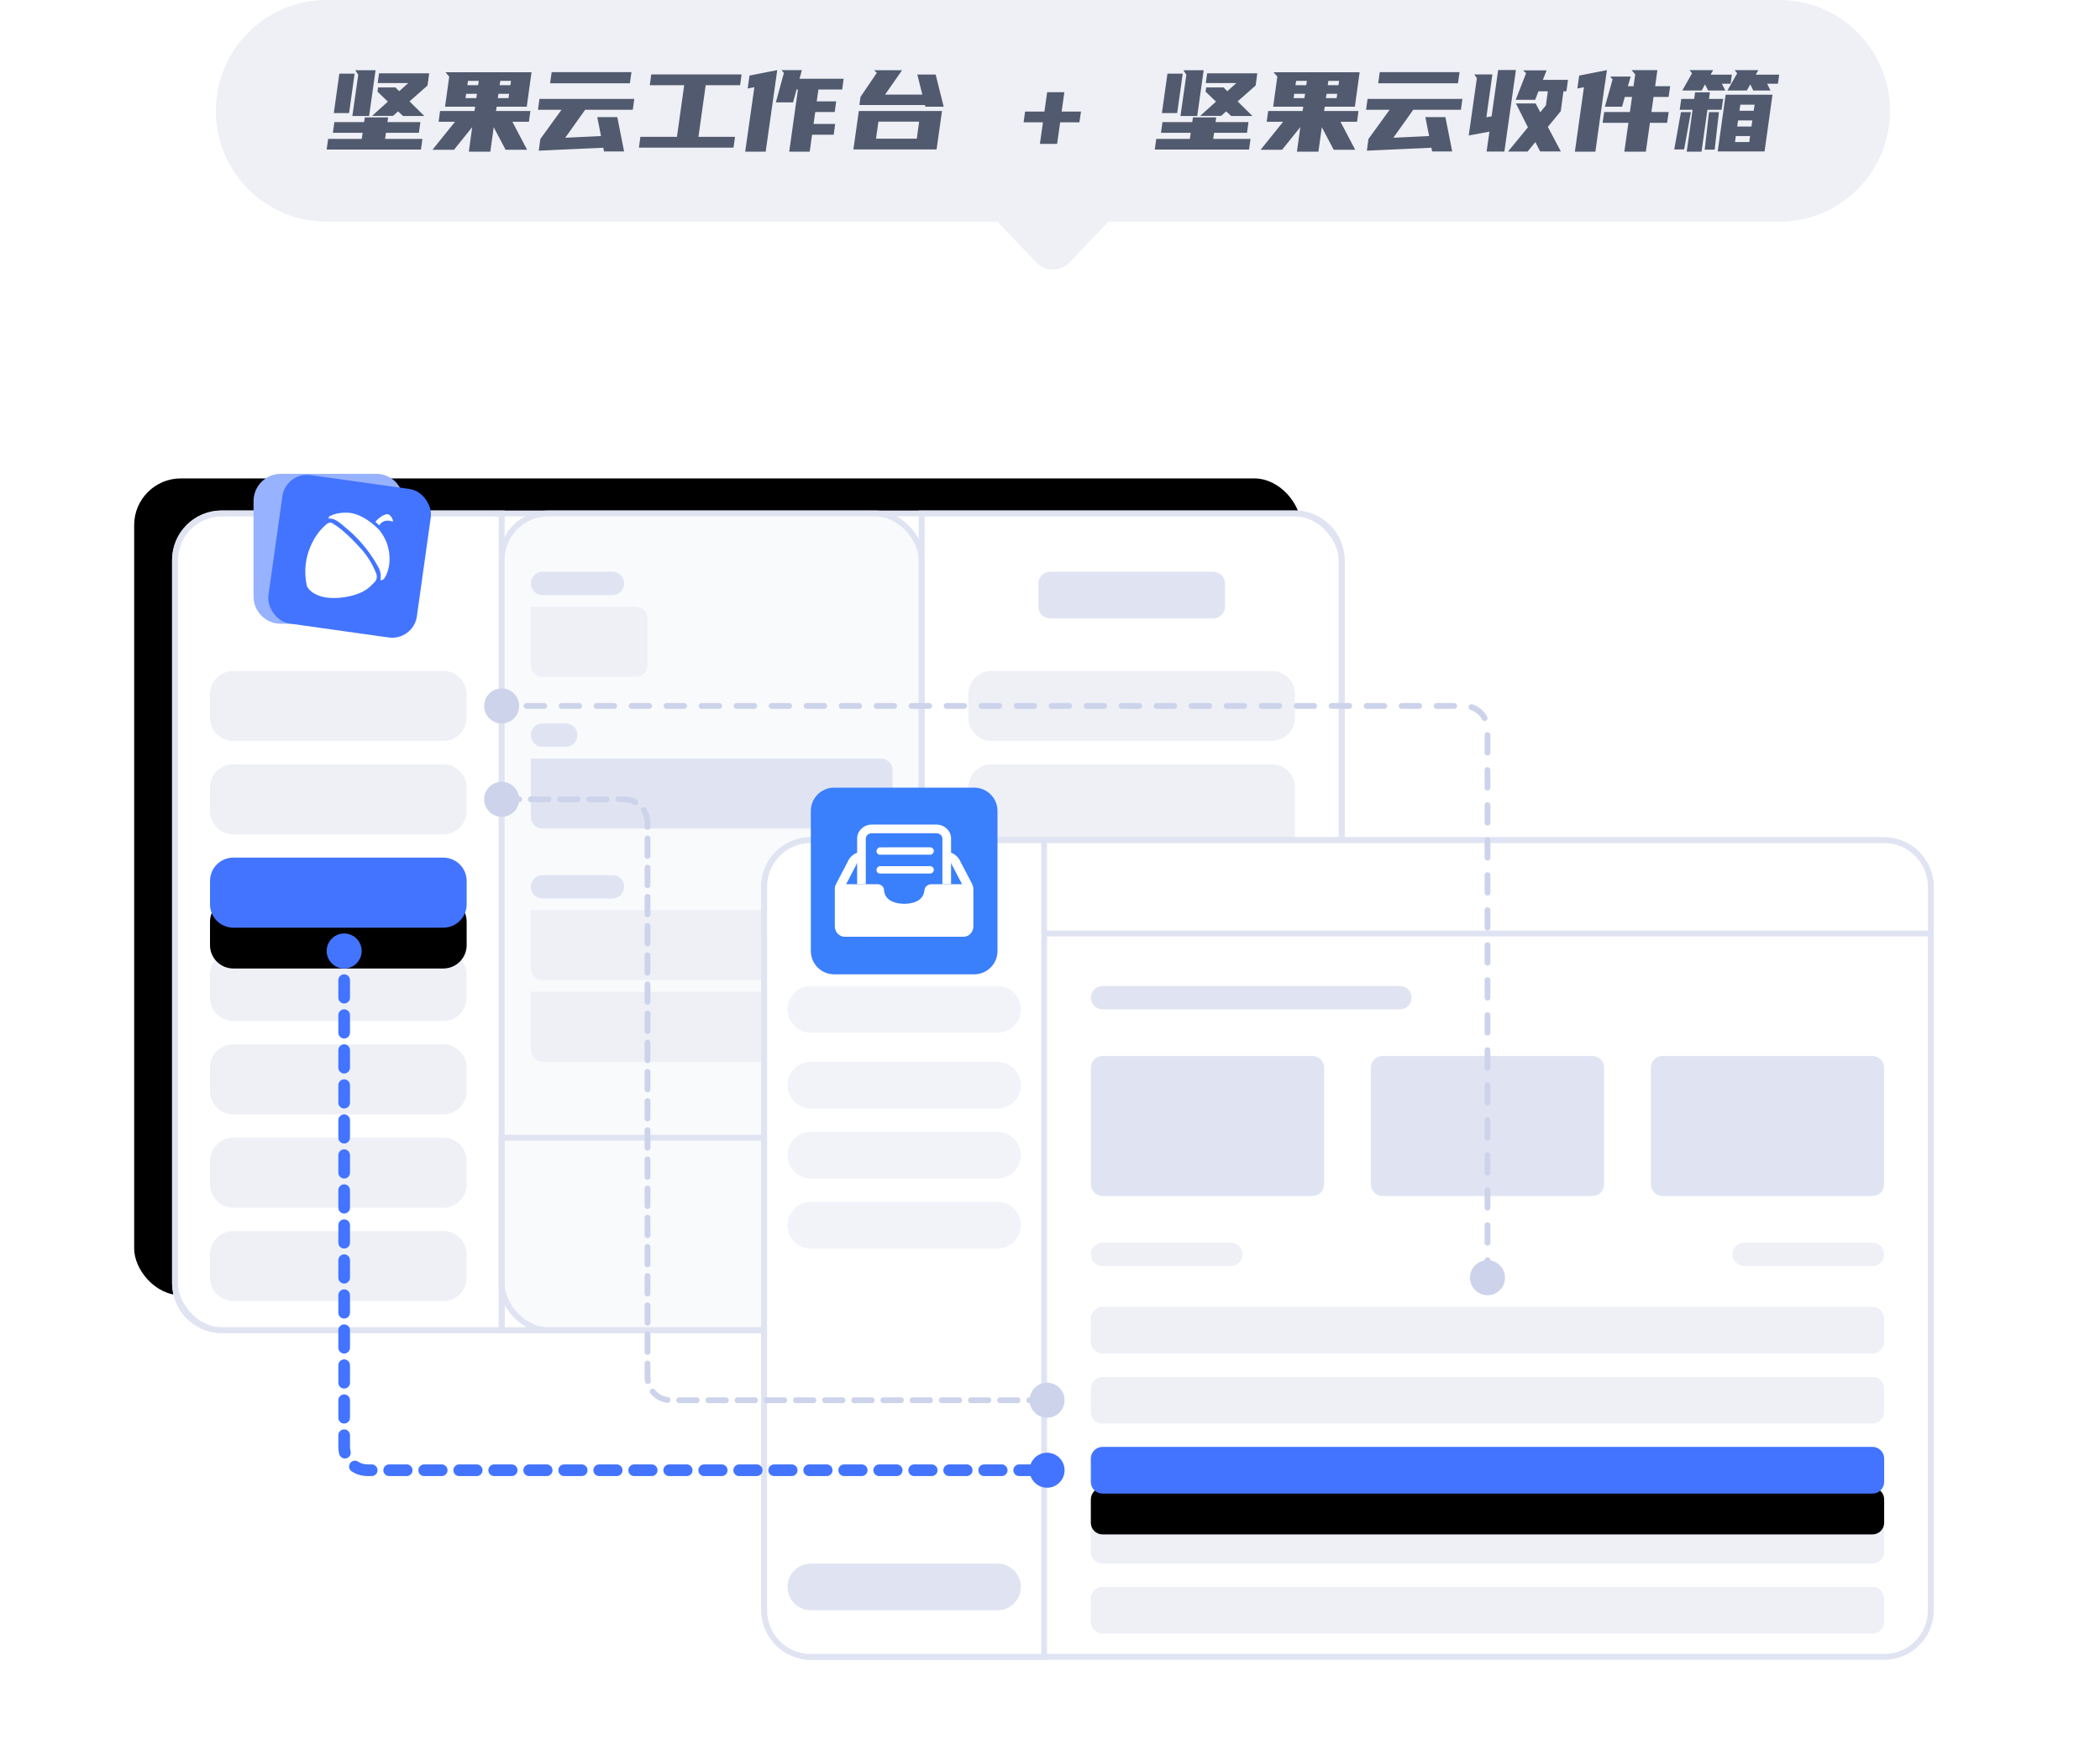<?xml version="1.0" encoding="UTF-8"?>
<svg width="360px" height="300px" viewBox="0 0 360 300" version="1.1" xmlns="http://www.w3.org/2000/svg" xmlns:xlink="http://www.w3.org/1999/xlink">
    <title>icon_2</title>
    <defs>
        <rect id="path-1" x="0" y="16" width="200" height="140" rx="8"></rect>
        <filter x="-13.0%" y="-17.9%" width="119.0%" height="127.1%" filterUnits="objectBoundingBox" id="filter-2">
            <feMorphology radius="0.5" operator="dilate" in="SourceAlpha" result="shadowSpreadOuter1"></feMorphology>
            <feOffset dx="-7" dy="-6" in="shadowSpreadOuter1" result="shadowOffsetOuter1"></feOffset>
            <feGaussianBlur stdDeviation="5" in="shadowOffsetOuter1" result="shadowBlurOuter1"></feGaussianBlur>
            <feComposite in="shadowBlurOuter1" in2="SourceAlpha" operator="out" result="shadowBlurOuter1"></feComposite>
            <feColorMatrix values="0 0 0 0 0.09   0 0 0 0 0.197   0 0 0 0 0.501  0 0 0 0.058 0" type="matrix" in="shadowBlurOuter1"></feColorMatrix>
        </filter>
        <filter x="-126.6%" y="-126.6%" width="353.1%" height="353.1%" filterUnits="objectBoundingBox" id="filter-3">
            <feOffset dx="0" dy="7" in="SourceAlpha" result="shadowOffsetOuter1"></feOffset>
            <feGaussianBlur stdDeviation="7" in="shadowOffsetOuter1" result="shadowBlurOuter1"></feGaussianBlur>
            <feColorMatrix values="0 0 0 0 0.263   0 0 0 0 0.455   0 0 0 0 1  0 0 0 0.379 0" type="matrix" in="shadowBlurOuter1" result="shadowMatrixOuter1"></feColorMatrix>
            <feMerge>
                <feMergeNode in="shadowMatrixOuter1"></feMergeNode>
                <feMergeNode in="SourceGraphic"></feMergeNode>
            </feMerge>
        </filter>
        <path d="M10,75 L46,75 C48.209,75 50,76.791 50,79 L50,83 C50,85.209 48.209,87 46,87 L10,87 C7.791,87 6,85.209 6,83 L6,79 C6,76.791 7.791,75 10,75 Z" id="path-4"></path>
        <filter x="-59.1%" y="-158.3%" width="218.2%" height="533.3%" filterUnits="objectBoundingBox" id="filter-5">
            <feOffset dx="0" dy="7" in="SourceAlpha" result="shadowOffsetOuter1"></feOffset>
            <feGaussianBlur stdDeviation="7.5" in="shadowOffsetOuter1" result="shadowBlurOuter1"></feGaussianBlur>
            <feColorMatrix values="0 0 0 0 0.263   0 0 0 0 0.455   0 0 0 0 1  0 0 0 0.379 0" type="matrix" in="shadowBlurOuter1"></feColorMatrix>
        </filter>
        <rect id="path-6" x="0" y="16" width="200" height="140" rx="8"></rect>
        <filter x="-7.8%" y="-11.1%" width="115.5%" height="122.1%" filterUnits="objectBoundingBox" id="filter-7">
            <feMorphology radius="0.5" operator="dilate" in="SourceAlpha" result="shadowSpreadOuter1"></feMorphology>
            <feOffset dx="0" dy="0" in="shadowSpreadOuter1" result="shadowOffsetOuter1"></feOffset>
            <feGaussianBlur stdDeviation="5" in="shadowOffsetOuter1" result="shadowBlurOuter1"></feGaussianBlur>
            <feComposite in="shadowBlurOuter1" in2="SourceAlpha" operator="out" result="shadowBlurOuter1"></feComposite>
            <feColorMatrix values="0 0 0 0 0.09   0 0 0 0 0.197   0 0 0 0 0.501  0 0 0 0.058 0" type="matrix" in="shadowBlurOuter1"></feColorMatrix>
        </filter>
        <path d="M58,120 L190,120 C191.105,120 192,120.895 192,122 L192,126 C192,127.105 191.105,128 190,128 L58,128 C56.895,128 56,127.105 56,126 L56,122 C56,120.895 56.895,120 58,120 Z" id="path-8"></path>
        <filter x="-19.1%" y="-237.5%" width="138.2%" height="750.0%" filterUnits="objectBoundingBox" id="filter-9">
            <feOffset dx="0" dy="7" in="SourceAlpha" result="shadowOffsetOuter1"></feOffset>
            <feGaussianBlur stdDeviation="7.5" in="shadowOffsetOuter1" result="shadowBlurOuter1"></feGaussianBlur>
            <feColorMatrix values="0 0 0 0 0.263   0 0 0 0 0.455   0 0 0 0 1  0 0 0 0.379 0" type="matrix" in="shadowBlurOuter1"></feColorMatrix>
        </filter>
        <filter x="-126.6%" y="-126.6%" width="353.1%" height="353.1%" filterUnits="objectBoundingBox" id="filter-10">
            <feOffset dx="0" dy="7" in="SourceAlpha" result="shadowOffsetOuter1"></feOffset>
            <feGaussianBlur stdDeviation="7" in="shadowOffsetOuter1" result="shadowBlurOuter1"></feGaussianBlur>
            <feColorMatrix values="0 0 0 0 0.263   0 0 0 0 0.455   0 0 0 0 1  0 0 0 0.379 0" type="matrix" in="shadowBlurOuter1" result="shadowMatrixOuter1"></feColorMatrix>
            <feMerge>
                <feMergeNode in="shadowMatrixOuter1"></feMergeNode>
                <feMergeNode in="SourceGraphic"></feMergeNode>
            </feMerge>
        </filter>
    </defs>
    <g id="LP" stroke="none" stroke-width="1" fill="none" fill-rule="evenodd">
        <g id="12.9″-iPad-Pro" transform="translate(-550, -391)">
            <g id="icon_2" transform="translate(550, 391)">
                <g id="编组-6" transform="translate(30, 72)">
                    <g id="编组-10">
                        <g id="矩形">
                            <use fill="black" fill-opacity="1" filter="url(#filter-2)" xlink:href="#path-1"></use>
                            <use stroke="#E0E4F2" stroke-width="1" fill="#FFFFFF" fill-rule="evenodd" xlink:href="#path-1"></use>
                        </g>
                        <path d="M8,16 L56,16 L56,16 L56,156 L8,156 C3.582,156 5.41083001e-16,152.418 0,148 L0,24 C-5.41083001e-16,19.582 3.582,16 8,16 Z" id="矩形" stroke="#E0E4F2"></path>
                        <rect id="矩形" stroke="#E0E4F2" fill="#F9FAFC" x="56" y="16" width="72" height="140" rx="8"></rect>
                        <path d="M128,16 L192,16 C196.418,16 200,19.582 200,24 L200,148 C200,152.418 196.418,156 192,156 L128,156 L128,156 L128,16 Z" id="矩形备份-2" stroke="#E0E4F2"></path>
                        <g id="logo-4" filter="url(#filter-3)" transform="translate(13, 0)">
                            <g id="矩形_3817-2" opacity="0">
                                <rect id="矩形" x="0" y="0" width="32" height="32"></rect>
                                <rect id="矩形" stroke="#707070" stroke-width="1.067" x="0.533" y="0.533" width="30.933" height="30.933"></rect>
                            </g>
                            <g id="组_3899-2" transform="translate(0.465, 1.833)" fill-rule="nonzero">
                                <path d="M4.673,0.382 L21.027,0.382 C23.608,0.382 25.7,2.474 25.7,5.055 L25.7,21.409 C25.7,23.99 23.608,26.082 21.027,26.082 L4.673,26.082 C2.092,26.082 0,23.99 0,21.409 L0,5.055 C0,2.474 2.092,0.382 4.673,0.382 Z" id="路径_6514-2" fill="#97B2FF"></path>
                                <g id="组_3898-2" transform="translate(16.47, 14.515) rotate(8) translate(-16.47, -14.515) translate(3.619, 1.665)">
                                    <rect id="矩形_3816-2" fill="#4374FF" x="2.27373675e-13" y="-2.27638068e-13" width="25.7" height="25.699" rx="4.267"></rect>
                                    <g id="组_3897-2" transform="translate(12.814, 12.577) rotate(-12.007) translate(-12.814, -12.577) translate(4.998, 5.326)" fill="#FFFFFF">
                                        <path d="M4.7,0.838 C4.637,0.676 4.715,0.493 4.876,0.426 C5.212,0.278 5.565,0.17 5.927,0.106 C6.573,-0.012 7.234,-0.032 7.886,0.048 C7.886,0.048 10.176,-0.005 13.005,3.173 C13.113,3.291 13.21,3.418 13.293,3.554 C14.248,4.96 14.708,6.643 14.602,8.339 C14.568,9.091 14.408,9.833 14.127,10.532 C13.963,10.978 13.725,11.395 13.424,11.763 C13.23,11.951 12.997,12.094 12.774,11.908 C12.958,11.225 12.908,10.499 12.632,9.848 C11.561,7.48 10.1,5.308 8.311,3.422 C6.598,1.78 5.872,0.819 4.7,0.838 Z" id="路径_6493-2"></path>
                                        <path d="M5.334,14.502 C1.506,14.502 0.261,12.61 0.138,12.104 C-0.27,9.565 0.235,6.963 1.563,4.761 C2.205,3.636 3.065,2.651 4.094,1.863 L4.106,1.85 L4.118,1.84 C4.325,1.662 4.582,1.554 4.853,1.53 C4.977,1.529 5.098,1.566 5.201,1.637 C5.938,2.159 6.625,2.748 7.254,3.397 C8.021,4.182 8.746,5.009 9.425,5.872 C10.646,7.297 11.563,8.956 12.12,10.747 C12.33,11.316 12.146,11.954 11.667,12.325 C11.553,12.409 11.444,12.5 11.342,12.599 C10.744,13.144 9.501,14.276 6.036,14.481 C5.798,14.495 5.562,14.502 5.334,14.502 Z" id="路径_6494-2"></path>
                                        <path d="M12.619,1.946 L13.224,2.586 C13.609,2.049 14.271,1.784 14.92,1.907 C15.09,1.94 15.256,1.989 15.417,2.053 C15.543,2.109 15.641,2.131 15.63,1.985 C15.585,1.522 15.343,1.101 14.966,0.828 C14.48,0.593 13.234,1.218 12.619,1.946 Z" id="路径_6495-2"></path>
                                    </g>
                                </g>
                            </g>
                        </g>
                        <path d="M10,43 L46,43 C48.209,43 50,44.791 50,47 L50,51 C50,53.209 48.209,55 46,55 L10,55 C7.791,55 6,53.209 6,51 L6,47 C6,44.791 7.791,43 10,43 Z" id="矩形" fill="#EEF0F6"></path>
                        <path d="M140,43 L188,43 C190.209,43 192,44.791 192,47 L192,51 C192,53.209 190.209,55 188,55 L140,55 C137.791,55 136,53.209 136,51 L136,47 C136,44.791 137.791,43 140,43 Z" id="矩形备份-7" fill="#EEF0F6"></path>
                        <path d="M140,59 L188,59 C190.209,59 192,60.791 192,63 L192,83 C192,85.209 190.209,87 188,87 L140,87 C137.791,87 136,85.209 136,83 L136,63 C136,60.791 137.791,59 140,59 Z" id="矩形备份-8" fill="#EEF0F6"></path>
                        <path d="M140,91 L188,91 C190.209,91 192,92.791 192,95 L192,115 C192,117.209 190.209,119 188,119 L140,119 C137.791,119 136,117.209 136,115 L136,95 C136,92.791 137.791,91 140,91 Z" id="矩形备份-8" fill="#EEF0F6"></path>
                        <path d="M140,123 L188,123 C190.209,123 192,124.791 192,127 L192,147 C192,149.209 190.209,151 188,151 L140,151 C137.791,151 136,149.209 136,147 L136,127 C136,124.791 137.791,123 140,123 Z" id="矩形备份-9" fill="#EEF0F6"></path>
                        <path d="M10,59 L46,59 C48.209,59 50,60.791 50,63 L50,67 C50,69.209 48.209,71 46,71 L10,71 C7.791,71 6,69.209 6,67 L6,63 C6,60.791 7.791,59 10,59 Z" id="矩形" fill="#EEF0F6"></path>
                        <path d="M10,91 L46,91 C48.209,91 50,92.791 50,95 L50,99 C50,101.209 48.209,103 46,103 L10,103 C7.791,103 6,101.209 6,99 L6,95 C6,92.791 7.791,91 10,91 Z" id="矩形" fill="#EEF0F6"></path>
                        <path d="M61,58 L121,58 C122.105,58 123,58.895 123,60 L123,68 C123,69.105 122.105,70 121,70 L63,70 C61.895,70 61,69.105 61,68 L61,58 L61,58 Z" id="矩形备份-3" fill="#E0E4F2"></path>
                        <path d="M63,52 L67,52 C68.105,52 69,52.895 69,54 C69,55.105 68.105,56 67,56 L63,56 C61.895,56 61,55.105 61,54 C61,52.895 61.895,52 63,52 Z" id="矩形备份-4" fill="#E0E4F2"></path>
                        <path d="M61,84 L114,84 C115.105,84 116,84.895 116,86 L116,94 C116,95.105 115.105,96 114,96 L63,96 C61.895,96 61,95.105 61,94 L61,84 L61,84 Z" id="矩形备份-5" fill="#EEF0F6"></path>
                        <path d="M61,98 L104,98 C105.105,98 106,98.895 106,100 L106,108 C106,109.105 105.105,110 104,110 L63,110 C61.895,110 61,109.105 61,108 L61,98 L61,98 Z" id="矩形备份-5" fill="#EEF0F6"></path>
                        <path d="M63,78 L75,78 C76.105,78 77,78.895 77,80 C77,81.105 76.105,82 75,82 L63,82 C61.895,82 61,81.105 61,80 C61,78.895 61.895,78 63,78 Z" id="矩形备份-4" fill="#E0E4F2"></path>
                        <path d="M61,32 L79,32 C80.105,32 81,32.895 81,34 L81,42 C81,43.105 80.105,44 79,44 L63,44 C61.895,44 61,43.105 61,42 L61,32 L61,32 Z" id="矩形备份-5" fill="#EEF0F6"></path>
                        <path d="M63,26 L75,26 C76.105,26 77,26.895 77,28 C77,29.105 76.105,30 75,30 L63,30 C61.895,30 61,29.105 61,28 C61,26.895 61.895,26 63,26 Z" id="矩形备份-4" fill="#E0E4F2"></path>
                        <path d="M150,26 L178,26 C179.105,26 180,26.895 180,28 L180,32 C180,33.105 179.105,34 178,34 L150,34 C148.895,34 148,33.105 148,32 L148,28 C148,26.895 148.895,26 150,26 Z" id="矩形备份-6" fill="#E0E4F2"></path>
                        <path d="M10,123 L46,123 C48.209,123 50,124.791 50,127 L50,131 C50,133.209 48.209,135 46,135 L10,135 C7.791,135 6,133.209 6,131 L6,127 C6,124.791 7.791,123 10,123 Z" id="矩形" fill="#EEF0F6"></path>
                        <path d="M10,139 L46,139 C48.209,139 50,140.791 50,143 L50,147 C50,149.209 48.209,151 46,151 L10,151 C7.791,151 6,149.209 6,147 L6,143 C6,140.791 7.791,139 10,139 Z" id="矩形" fill="#EEF0F6"></path>
                        <rect id="矩形" stroke="#E0E4F2" x="56" y="123" width="72" height="33"></rect>
                        <path d="M10,107 L46,107 C48.209,107 50,108.791 50,111 L50,115 C50,117.209 48.209,119 46,119 L10,119 C7.791,119 6,117.209 6,115 L6,111 C6,108.791 7.791,107 10,107 Z" id="矩形" fill="#EEF0F6"></path>
                        <g id="矩形">
                            <use fill="black" fill-opacity="1" filter="url(#filter-5)" xlink:href="#path-4"></use>
                            <use fill="#4374FF" fill-rule="evenodd" xlink:href="#path-4"></use>
                        </g>
                    </g>
                    <g id="编组-7" transform="translate(101, 56)">
                        <g id="矩形备份-11">
                            <use fill="black" fill-opacity="1" filter="url(#filter-7)" xlink:href="#path-6"></use>
                            <use stroke="#E0E4F2" stroke-width="1" fill="#FFFFFF" fill-rule="evenodd" xlink:href="#path-6"></use>
                        </g>
                        <path d="M8,16 L192,16 C196.418,16 200,19.582 200,24 L200,32 L200,32 L0,32 L0,24 C-5.41083001e-16,19.582 3.582,16 8,16 Z" id="矩形备份-13" stroke="#E0E4F2" fill="#FFFFFF"></path>
                        <path d="M8,16 L48,16 L48,16 L48,156 L8,156 C3.582,156 5.41083001e-16,152.418 0,148 L0,24 C-5.41083001e-16,19.582 3.582,16 8,16 Z" id="矩形备份-12" stroke="#E0E4F2" fill="#FFFFFF"></path>
                        <path d="M8,41 L40,41 C42.209,41 44,42.791 44,45 C44,47.209 42.209,49 40,49 L8,49 C5.791,49 4,47.209 4,45 C4,42.791 5.791,41 8,41 Z" id="矩形" fill="#F1F3F8"></path>
                        <path d="M58,144 L190,144 C191.105,144 192,144.895 192,146 L192,150 C192,151.105 191.105,152 190,152 L58,152 C56.895,152 56,151.105 56,150 L56,146 C56,144.895 56.895,144 58,144 Z" id="矩形备份-4" fill="#EEF0F6"></path>
                        <path d="M58,132 L190,132 C191.105,132 192,132.895 192,134 L192,138 C192,139.105 191.105,140 190,140 L58,140 C56.895,140 56,139.105 56,138 L56,134 C56,132.895 56.895,132 58,132 Z" id="矩形备份-4" fill="#EEF0F6"></path>
                        <path d="M58,96 L190,96 C191.105,96 192,96.895 192,98 L192,102 C192,103.105 191.105,104 190,104 L58,104 C56.895,104 56,103.105 56,102 L56,98 C56,96.895 56.895,96 58,96 Z" id="矩形备份-4" fill="#EEF0F6"></path>
                        <path d="M58,85 L80,85 C81.105,85 82,85.895 82,87 C82,88.105 81.105,89 80,89 L58,89 C56.895,89 56,88.105 56,87 C56,85.895 56.895,85 58,85 Z" id="矩形备份-15" fill="#EEF0F6"></path>
                        <path d="M168,85 L190,85 C191.105,85 192,85.895 192,87 C192,88.105 191.105,89 190,89 L168,89 C166.895,89 166,88.105 166,87 C166,85.895 166.895,85 168,85 Z" id="矩形备份-16" fill="#EEF0F6"></path>
                        <path d="M58,41 L109,41 C110.105,41 111,41.895 111,43 C111,44.105 110.105,45 109,45 L58,45 C56.895,45 56,44.105 56,43 C56,41.895 56.895,41 58,41 Z" id="矩形备份-17" fill="#E0E4F2"></path>
                        <path d="M58,53 L94,53 C95.105,53 96,53.895 96,55 L96,75 C96,76.105 95.105,77 94,77 L58,77 C56.895,77 56,76.105 56,75 L56,55 C56,53.895 56.895,53 58,53 Z" id="矩形备份-14" fill="#E0E4F2"></path>
                        <path d="M106,53 L142,53 C143.105,53 144,53.895 144,55 L144,75 C144,76.105 143.105,77 142,77 L106,77 C104.895,77 104,76.105 104,75 L104,55 C104,53.895 104.895,53 106,53 Z" id="矩形备份-14" fill="#E0E4F2"></path>
                        <path d="M154,53 L190,53 C191.105,53 192,53.895 192,55 L192,75 C192,76.105 191.105,77 190,77 L154,77 C152.895,77 152,76.105 152,75 L152,55 C152,53.895 152.895,53 154,53 Z" id="矩形备份-14" fill="#E0E4F2"></path>
                        <path d="M58,108 L190,108 C191.105,108 192,108.895 192,110 L192,114 C192,115.105 191.105,116 190,116 L58,116 C56.895,116 56,115.105 56,114 L56,110 C56,108.895 56.895,108 58,108 Z" id="矩形备份-4" fill="#EEF0F6"></path>
                        <path d="M8,54 L40,54 C42.209,54 44,55.791 44,58 C44,60.209 42.209,62 40,62 L8,62 C5.791,62 4,60.209 4,58 C4,55.791 5.791,54 8,54 Z" id="矩形" fill="#F1F3F8"></path>
                        <path d="M8,66 L40,66 C42.209,66 44,67.791 44,70 C44,72.209 42.209,74 40,74 L8,74 C5.791,74 4,72.209 4,70 C4,67.791 5.791,66 8,66 Z" id="矩形" fill="#F1F3F8"></path>
                        <path d="M8,78 L40,78 C42.209,78 44,79.791 44,82 C44,84.209 42.209,86 40,86 L8,86 C5.791,86 4,84.209 4,82 C4,79.791 5.791,78 8,78 Z" id="矩形" fill="#F1F3F8"></path>
                        <path d="M8,140 L40,140 C42.209,140 44,141.791 44,144 C44,146.209 42.209,148 40,148 L8,148 C5.791,148 4,146.209 4,144 C4,141.791 5.791,140 8,140 Z" id="矩形" fill="#E0E4F2"></path>
                        <g id="矩形备份-4">
                            <use fill="black" fill-opacity="1" filter="url(#filter-9)" xlink:href="#path-8"></use>
                            <use fill="#4374FF" fill-rule="evenodd" xlink:href="#path-8"></use>
                        </g>
                        <g id="lnbox_1" filter="url(#filter-10)" transform="translate(8, 0)" fill-rule="nonzero">
                            <path d="M4,0 L28,0 C30.209,0 32,1.791 32,4 L32,28 C32,30.209 30.209,32 28,32 L4,32 C1.791,32 0,30.209 0,28 L0,4 C0,1.791 1.791,0 4,0 Z" id="bc80865d-bfbe-4c4f-b6a7-d26caed0d0b9" fill="#3A7FFB"></path>
                            <polygon id="路径" fill="#3A7FFB" points="7.948 12.066 5.302 17.312 11.311 17.312 11.311 21.147 20.02 21.147 20.02 17.634 26.973 17.634 23.583 11.425"></polygon>
                            <path d="M27.786,16.856 L27.677,16.559 L25.719,12.819 C25.284,11.725 24.303,11.022 23.206,11.022 L8.773,11.022 C7.677,11.022 6.692,11.725 6.261,12.819 L4.302,16.559 C4.302,16.559 4.18,16.831 4.152,16.925 C4.111,17.066 4.114,17.194 4.114,17.359 L4.114,23.778 C4.114,24.762 4.867,25.559 5.798,25.559 L26.18,25.559 C27.111,25.559 27.864,24.762 27.864,23.778 L27.864,17.359 C27.864,17.203 27.839,16.994 27.786,16.856 Z M11.489,16.559 L6.045,16.559 L7.739,13.325 C7.748,13.306 7.758,13.284 7.767,13.262 C8.02,12.6 8.589,12.172 9.217,12.172 L22.755,12.172 C23.383,12.172 23.952,12.6 24.205,13.262 C24.214,13.284 25.927,16.559 25.927,16.559 L20.627,16.559 C20.318,16.559 20.022,16.682 19.804,16.9 C19.586,17.118 19.464,17.414 19.464,17.722 L19.464,17.722 C19.33,18.653 18.655,19.816 16.142,19.916 L16.014,19.919 C13.392,19.856 12.695,18.669 12.558,17.722 L12.558,17.628 C12.558,17.345 12.445,17.073 12.245,16.872 C12.045,16.672 11.773,16.559 11.489,16.559 L11.489,16.559 Z" id="形状" fill="#FFFFFF"></path>
                            <path d="M23.298,15.831 L23.298,8.6 C23.298,7.759 22.502,7.078 21.517,7.078 L10.458,7.078 C9.473,7.078 8.677,7.759 8.677,8.6 L8.677,15.831" id="路径" fill="#3A7FFB"></path>
                            <path d="M24.039,16.559 L22.555,16.559 L22.555,8.725 C22.555,8.225 22.089,7.819 21.517,7.819 L10.458,7.819 C9.886,7.819 9.42,8.225 9.42,8.725 L9.42,16.559 L7.938,16.559 L7.938,8.725 C7.938,7.406 9.069,6.334 10.459,6.334 L21.519,6.334 C22.909,6.334 24.041,7.406 24.041,8.725 L24.039,16.559 Z" id="路径" fill="#FFFFFF"></path>
                            <path d="M20.558,13.459 L11.773,13.463 C11.483,13.525 11.248,13.831 11.248,14.162 C11.314,14.516 11.517,14.725 11.789,14.725 L20.573,14.722 C20.864,14.659 21.098,14.353 21.098,14.019 C21.045,13.794 20.88,13.528 20.558,13.459 Z" id="路径" fill="#FFFFFF"></path>
                            <path d="M20.558,10.231 L11.773,10.234 C11.483,10.297 11.248,10.603 11.248,10.934 C11.314,11.287 11.517,11.497 11.789,11.497 L20.573,11.494 C20.864,11.431 21.098,11.125 21.098,10.791 C21.045,10.566 20.88,10.3 20.558,10.231 Z" id="路径" fill="#FFFFFF"></path>
                        </g>
                    </g>
                    <circle id="椭圆形" fill="#4374FF" cx="29" cy="91" r="3"></circle>
                    <path d="M149.5,183 C151.157,183 152.5,181.657 152.5,180 C152.5,178.343 151.157,177 149.5,177 C147.843,177 146.5,178.343 146.5,180 C146.5,181.657 147.843,183 149.5,183 Z" id="椭圆形备份" fill="#4374FF"></path>
                    <path d="M149.5,171 C151.157,171 152.5,169.657 152.5,168 C152.5,166.343 151.157,165 149.5,165 C147.843,165 146.5,166.343 146.5,168 C146.5,169.657 147.843,171 149.5,171 Z" id="椭圆形备份" fill="#CDD3EA"></path>
                    <circle id="椭圆形备份-2" fill="#CDD3EA" cx="225" cy="147" r="3"></circle>
                    <circle id="椭圆形备份" fill="#CDD3EA" cx="56" cy="65" r="3"></circle>
                    <circle id="椭圆形备份" fill="#CDD3EA" cx="56" cy="49" r="3"></circle>
                    <path d="M29,90 L29,176 C29,178.209 30.791,180 33,180 L149,180 L149,180" id="路径-5" stroke="#4374FF" stroke-width="2" stroke-linecap="round" stroke-linejoin="round" stroke-dasharray="3"></path>
                    <path d="M56,65 L77,65 C79.209,65 81,66.791 81,69 L81,164 C81,166.209 82.791,168 85,168 L150,168 L150,168" id="路径-7" stroke="#CDD3EA" stroke-linecap="round" stroke-linejoin="round" stroke-dasharray="3,2"></path>
                    <path d="M225,147 L225,53 C225,50.791 223.209,49 221,49 L56,49 L56,49" id="路径-8" stroke="#CDD3EA" stroke-linecap="round" stroke-linejoin="round" stroke-dasharray="3,3"></path>
                </g>
                <path d="M56,10 L171,10 L171,10 L177.6,3.053 C179.122,1.451 181.653,1.386 183.255,2.908 C183.305,2.955 183.353,3.003 183.4,3.053 L190,10 L190,10 L305,10 C315.493,10 324,18.507 324,29 C324,39.493 315.493,48 305,48 L56,48 C45.507,48 37,39.493 37,29 C37,18.507 45.507,10 56,10 Z" id="矩形" fill="#EEF0F6" transform="translate(180.5, 24) scale(1, -1) translate(-180.5, -24) "></path>
                <path d="M63.276,19.883 L64.381,12.039 L60.909,12.039 L61.413,12.816 L60.404,19.883 L63.276,19.883 Z M72.744,19.883 L70.202,17.379 L73.287,14.66 L73.578,12.563 L64.983,12.563 L64.75,14.233 L69.989,14.233 L68.436,15.631 L67.796,14.99 L64.808,14.99 L64.711,15.709 L66.496,17.417 L63.78,19.864 L67.369,19.864 L68.242,19.087 L69.096,19.883 L72.744,19.883 Z M59.842,19.379 L60.792,12.621 L58.173,12.621 L57.222,19.379 L59.842,19.379 Z M72.162,25.631 L72.414,23.806 L66.011,23.806 L66.166,22.757 L71.812,22.757 L72.065,20.932 L66.419,20.932 L66.535,20.117 L62.538,20.117 L62.422,20.932 L57.319,20.932 L57.067,22.757 L62.17,22.757 L62.014,23.806 L56.252,23.806 L56,25.631 L72.162,25.631 Z M84.055,26 L84.637,21.806 L86.674,25.67 L90.36,25.67 L87.838,20.874 L90.671,20.874 L90.923,19.029 L85.025,19.029 L85.141,18.291 L90.302,18.291 L91.117,12.388 L76.372,12.388 L77.012,13.126 L76.294,18.291 L81.455,18.291 L81.338,19.029 L75.44,19.029 L75.188,20.874 L78.001,20.874 L74.14,25.67 L77.827,25.67 L80.95,21.786 L80.368,26 L84.055,26 Z M87.489,14.602 L85.646,14.602 L85.762,13.864 L87.605,13.864 L87.489,14.602 Z M81.959,14.602 L80.116,14.602 L80.233,13.864 L82.076,13.864 L81.959,14.602 Z M81.649,16.816 L79.806,16.816 L79.903,16.078 L81.765,16.078 L81.649,16.816 Z M87.178,16.816 L85.335,16.816 L85.452,16.078 L87.275,16.078 L87.178,16.816 Z M107.977,14.272 L108.248,12.369 L94.57,12.369 L94.299,14.272 L107.977,14.272 Z M106.987,25.961 L105.823,20.078 L102.389,20.078 L103.029,23.32 L96.899,23.612 L100.313,18.816 L108.481,18.816 L108.734,16.951 L92.475,16.951 L92.223,18.816 L96.258,18.816 L92.63,23.825 L92.359,25.825 L103.417,25.32 L103.553,25.961 L106.987,25.961 Z M125.749,25.301 L126.001,23.456 L119.734,23.456 L120.976,14.602 L126.874,14.602 L127.126,12.757 L111.644,12.757 L111.392,14.602 L117.29,14.602 L116.048,23.456 L109.781,23.456 L109.529,25.301 L125.749,25.301 Z M138.806,26 L139.213,23.087 L142.919,23.087 L143.171,21.243 L139.466,21.243 L139.757,19.204 L143.094,19.204 L143.346,17.379 L140.009,17.379 L140.3,15.34 L144.374,15.34 L144.626,13.495 L137.06,13.495 L137.467,12.019 L133.975,12.019 L134.382,12.505 L133.005,17.553 L135.954,17.553 L136.555,15.34 L136.788,15.34 L135.294,26 L138.806,26 Z M131.259,26 L132.927,14.233 L133.238,12.019 L128.484,12.951 L128.174,15.165 L129.319,14.951 L127.747,26 L131.259,26 Z M161.777,18.291 L160.4,12.777 L157.257,12.777 L158.111,16.214 L151.727,16.214 L154.638,12.039 L149.845,12.039 L150.311,12.485 L147.517,16.602 L147.323,18 L158.557,18 L158.634,18.291 L161.777,18.291 Z M160.555,25.612 L161.486,19.029 L147.226,19.029 L146.295,25.612 L160.555,25.612 Z M157.16,23.767 L150.175,23.767 L150.583,20.854 L157.567,20.854 L157.16,23.767 Z M181.218,24.66 L181.742,20.971 L185.04,20.971 L185.312,19.126 L181.994,19.126 L182.46,15.806 L179.511,15.806 L179.045,19.126 L175.727,19.126 L175.475,20.971 L178.793,20.971 L178.269,24.66 L181.218,24.66 Z M205.237,19.883 L206.343,12.039 L202.87,12.039 L203.374,12.816 L202.366,19.883 L205.237,19.883 Z M214.705,19.883 L212.163,17.379 L215.248,14.66 L215.539,12.563 L206.944,12.563 L206.712,14.233 L211.95,14.233 L210.398,15.631 L209.758,14.99 L206.77,14.99 L206.673,15.709 L208.458,17.417 L205.741,19.864 L209.331,19.864 L210.204,19.087 L211.058,19.883 L214.705,19.883 Z M201.803,19.379 L202.754,12.621 L200.134,12.621 L199.184,19.379 L201.803,19.379 Z M214.123,25.631 L214.375,23.806 L207.973,23.806 L208.128,22.757 L213.774,22.757 L214.026,20.932 L208.38,20.932 L208.496,20.117 L204.5,20.117 L204.383,20.932 L199.281,20.932 L199.029,22.757 L204.131,22.757 L203.976,23.806 L198.214,23.806 L197.961,25.631 L214.123,25.631 Z M226.016,26 L226.598,21.806 L228.635,25.67 L232.322,25.67 L229.799,20.874 L232.632,20.874 L232.884,19.029 L226.986,19.029 L227.103,18.291 L232.263,18.291 L233.078,12.388 L218.333,12.388 L218.973,13.126 L218.255,18.291 L223.416,18.291 L223.3,19.029 L217.402,19.029 L217.15,20.874 L219.963,20.874 L216.102,25.67 L219.788,25.67 L222.912,21.786 L222.33,26 L226.016,26 Z M229.45,14.602 L227.607,14.602 L227.723,13.864 L229.567,13.864 L229.45,14.602 Z M223.921,14.602 L222.078,14.602 L222.194,13.864 L224.037,13.864 L223.921,14.602 Z M223.61,16.816 L221.767,16.816 L221.864,16.078 L223.727,16.078 L223.61,16.816 Z M229.14,16.816 L227.297,16.816 L227.413,16.078 L229.237,16.078 L229.14,16.816 Z M249.938,14.272 L250.21,12.369 L236.532,12.369 L236.26,14.272 L249.938,14.272 Z M248.949,25.961 L247.785,20.078 L244.351,20.078 L244.991,23.32 L238.86,23.612 L242.275,18.816 L250.443,18.816 L250.695,16.951 L234.436,16.951 L234.184,18.816 L238.22,18.816 L234.592,23.825 L234.32,25.825 L245.379,25.32 L245.515,25.961 L248.949,25.961 Z M257.893,25.981 L259.872,12 L256.826,12 L255.701,19.942 L254.808,20.097 L255.836,12.757 L252.732,12.757 L253.178,13.398 L251.781,23.223 L255.332,22.563 L254.847,25.981 L257.893,25.981 Z M261.87,25.981 L263.209,24.35 L264.024,25.961 L267.574,25.961 L265.343,21.748 L267.555,19.068 L268.021,15.65 L268.525,15.65 L268.797,13.689 L264.489,13.689 L265.13,12.058 L261.094,12.058 L261.618,12.544 L259.833,17.107 L263.17,17.107 L263.733,15.65 L265.343,15.65 L265.013,18.058 L264.043,19.243 L263.248,17.728 L259.872,17.728 L261.928,21.825 L258.514,25.981 L261.87,25.981 Z M282.145,26 L282.843,21.049 L285.792,21.049 L286.064,19.204 L283.096,19.204 L283.464,16.621 L286.045,16.621 L286.316,14.777 L283.736,14.777 L284.124,12.019 L279.7,12.019 L280.321,12.757 L280.03,14.777 L279.06,14.777 L279.545,13.126 L276.033,13.126 L276.441,13.612 L275.122,18.291 L278.071,18.291 L278.536,16.621 L279.778,16.621 L279.409,19.204 L275.005,19.204 L274.734,21.049 L279.157,21.049 L278.459,26 L282.145,26 Z M273.492,26 L275.141,14.233 L275.16,14.233 L275.471,12.019 L270.717,12.951 L270.407,15.165 L271.532,14.951 L269.98,26 L273.492,26 Z M299.451,15.515 L300.053,14.466 L300.557,15.515 L303.506,15.515 L302.943,14.35 L304.787,14.35 L305,12.796 L300.984,12.796 L301.43,12.019 L297.375,12.019 L297.802,12.563 L296.133,15.515 L299.451,15.515 Z M291.71,15.515 L292.292,14.466 L292.816,15.515 L295.765,15.515 L295.183,14.35 L296.677,14.35 L296.89,12.796 L293.243,12.796 L293.689,12.019 L289.634,12.019 L290.061,12.563 L288.392,15.515 L291.71,15.515 Z M291.691,26 L292.699,18.816 L295.125,18.816 L295.396,16.951 L292.971,16.951 L293.126,15.825 L290.585,15.825 L290.429,16.951 L288.218,16.951 L287.946,18.816 L290.158,18.816 L289.149,26 L291.691,26 Z M302.497,25.961 L303.855,16.233 L295.823,16.233 L294.465,25.961 L302.497,25.961 Z M300.635,18.99 L298.19,18.99 L298.345,17.942 L300.79,17.942 L300.635,18.99 Z M293.941,25.65 L294.678,19.223 L292.971,19.223 L292.234,25.65 L293.941,25.65 Z M288.703,25.612 L289.867,19.223 L288.159,19.223 L287.015,25.612 L288.703,25.612 Z M300.247,21.689 L297.802,21.689 L297.957,20.641 L300.402,20.641 L300.247,21.689 Z M299.878,24.35 L297.433,24.35 L297.569,23.32 L300.014,23.32 L299.878,24.35 Z" id="坚果云工作台+坚果云收件箱" fill="#515A6E" fill-rule="nonzero"></path>
            </g>
        </g>
    </g>
</svg>
